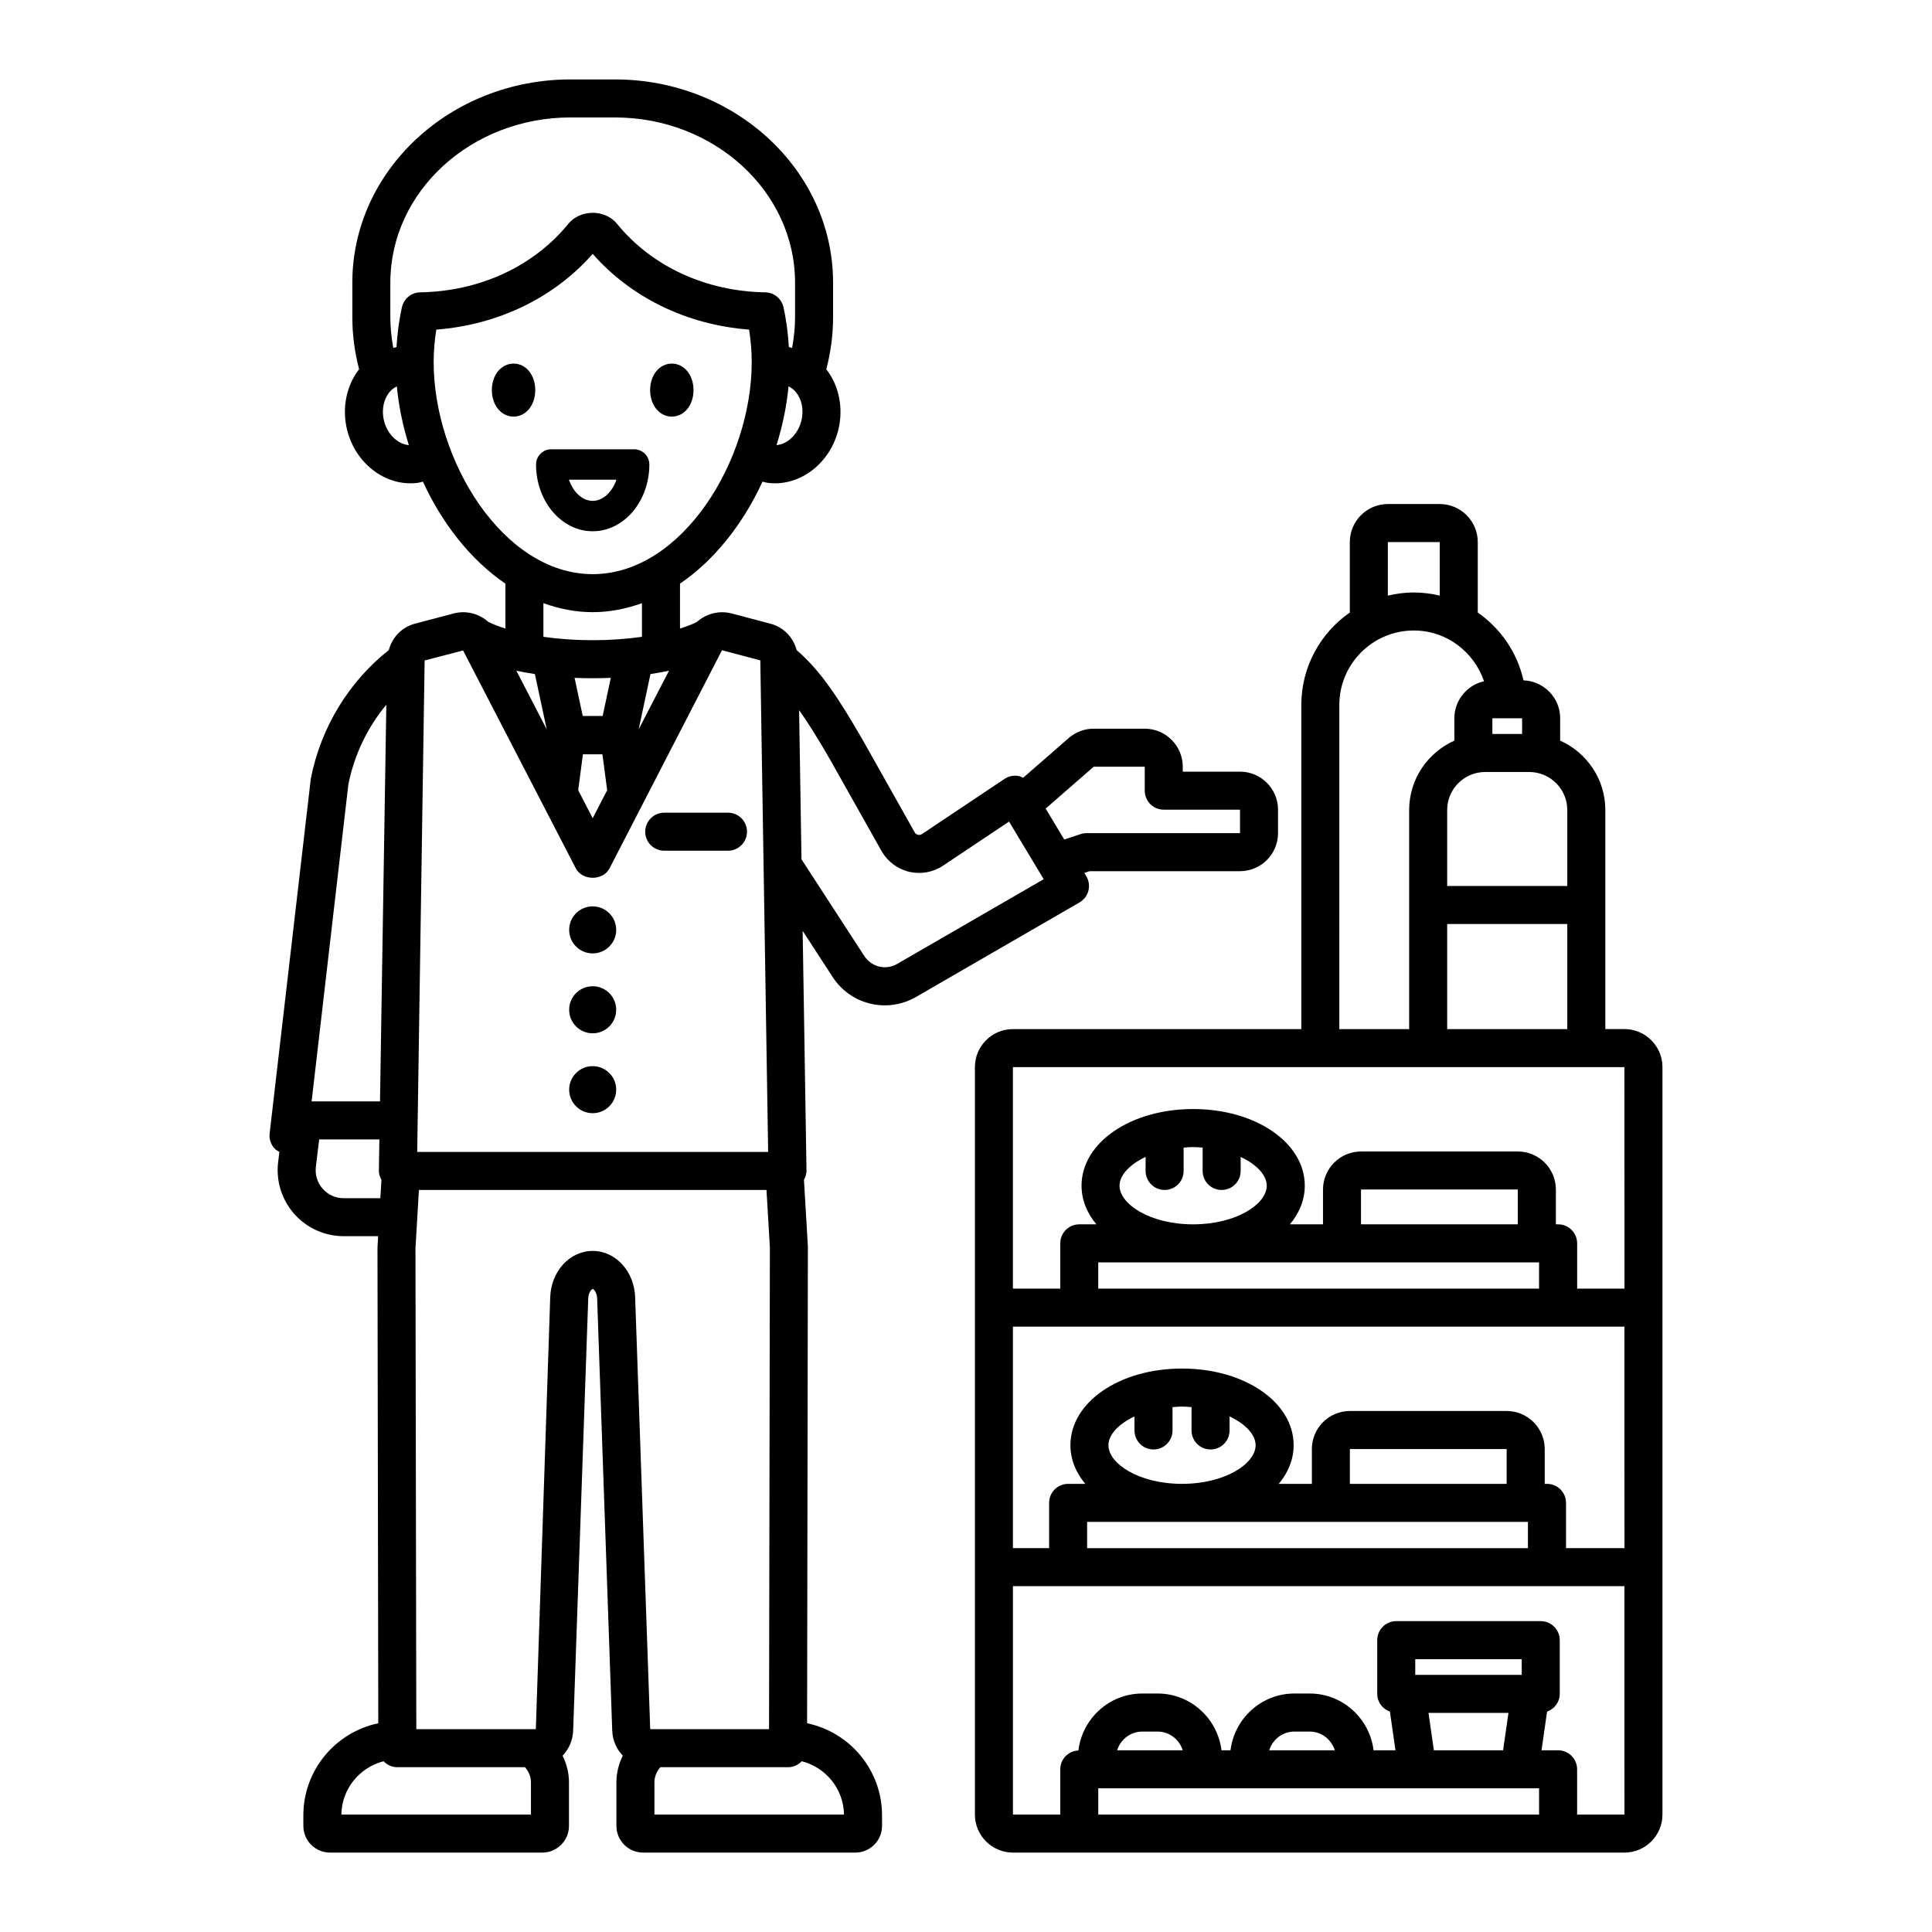 <?xml version="1.0" encoding="UTF-8"?>
<!-- Uploaded to: SVG Repo, www.svgrepo.com, Generator: SVG Repo Mixer Tools -->
<svg fill="#000000" width="800px" height="800px" version="1.1" viewBox="144 144 512 512" xmlns="http://www.w3.org/2000/svg">
 <path d="m285.85 247.38c0 4.004-2.473 7.023-5.75 7.023-3.277 0-5.75-3.019-5.75-7.023s2.473-7.023 5.75-7.023c3.277-0.004 5.75 3.016 5.75 7.023zm36.188 7.023c3.277 0 5.75-3.019 5.75-7.023s-2.473-7.023-5.75-7.023c-3.277 0-5.746 3.019-5.746 7.023s2.469 7.023 5.746 7.023zm-20.969 30.387c-8.277 0-15.012-7.938-15.012-17.695 0-2.227 1.805-4.031 4.031-4.031h21.965c2.227 0 4.031 1.805 4.031 4.031-0.004 9.758-6.738 17.695-15.016 17.695zm6.293-13.664h-12.582c1.125 3.277 3.551 5.606 6.289 5.606 2.738 0 5.168-2.328 6.293-5.606zm57.102 131.49-7.75-11.93 1.016 63.551c0.012 0.867-0.266 1.676-0.672 2.426l1.039 17.648-0.207 126.37c11.324 2.352 19.859 12.402 19.859 24.414v2.789c0 3.898-3.172 7.07-7.074 7.07h-56.246c-3.898 0-7.074-3.172-7.074-7.07v-11.562c0-2.539 0.641-4.914 1.691-7.055-1.652-1.73-2.711-4.055-2.801-6.664l-3.996-114.48c-0.055-1.691-0.969-2.535-1.18-2.535-0.211 0-1.125 0.84-1.18 2.523l-3.996 114.5c-0.09 2.609-1.152 4.934-2.801 6.66 1.047 2.141 1.691 4.516 1.691 7.055v11.562c0 3.898-3.172 7.07-7.074 7.07h-56.246c-3.898 0-7.074-3.172-7.074-7.07v-2.789c0-12.012 8.539-22.059 19.859-24.414l-0.215-126.07 0.176-3.012h-9.125c-5.004 0-9.777-2.144-13.094-5.891-3.32-3.738-4.883-8.734-4.285-13.703l0.328-2.738c-0.484-0.27-0.961-0.559-1.336-0.98-0.957-1.074-1.41-2.504-1.242-3.93l10.91-94.023c2.738-13.844 10.273-25.828 20.66-34.055 0.922-3.391 3.449-6.078 6.938-7l10.27-2.707c3.316-0.883 6.746 0.051 9.18 2.238 0.012 0.004 0.023 0.008 0.031 0.012 1.285 0.641 2.82 1.219 4.492 1.75v-11.902c-9.23-6.289-16.77-15.965-21.863-27.035-0.449 0.102-0.879 0.254-1.34 0.316-0.656 0.086-1.312 0.129-1.961 0.129-8.25 0-15.715-6.742-17.133-15.883-0.789-5.086 0.43-10.227 3.34-14.102 0.059-0.074 0.129-0.133 0.188-0.207-1.133-4.418-1.797-9.004-1.797-13.738v-9.258c0-29.691 25.945-53.848 57.836-53.848h11.73c31.891 0 57.836 24.156 57.836 53.848v9.258c0 4.734-0.664 9.32-1.797 13.738 0.059 0.074 0.133 0.133 0.188 0.207 2.91 3.879 4.125 9.016 3.34 14.102-1.418 9.141-8.887 15.879-17.133 15.883-0.648 0-1.305-0.043-1.961-0.129-0.461-0.059-0.891-0.215-1.34-0.316-5.09 11.066-12.633 20.746-21.863 27.035v11.902c1.66-0.527 3.184-1.102 4.461-1.734 2.41-2.184 5.879-3.144 9.242-2.266l10.266 2.711c3.508 0.926 6.039 3.637 6.945 6.996 6.477 5.562 11.367 13.16 17.68 24.121l13.645 24.254c0.203 0.348 0.566 0.508 0.828 0.57 0.262 0.051 0.656 0.074 1.059-0.195l21.879-14.617c1.145-0.766 2.566-1.039 3.902-0.727 0.367 0.082 0.672 0.293 1.004 0.449l12.102-10.547c1.844-1.602 4.191-2.481 6.621-2.481h13.523c5.555 0 10.078 4.519 10.078 10.078v1.309h15.168c5.555 0 10.078 4.523 10.078 10.078v6.219c0 5.555-4.523 10.078-10.078 10.078h-39.848l-1.406 0.465 0.516 0.859c0.695 1.16 0.895 2.547 0.562 3.856-0.34 1.309-1.191 2.426-2.356 3.102l-43.293 25.031c-7.769 4.488-17.57 2.043-22.32-5.57zm56.645-44.332 4.93 8.195 4.34-1.434c0.508-0.172 1.043-0.254 1.578-0.254h40.66v-6.219h-20.207c-2.785 0-5.039-2.254-5.039-5.039v-6.348h-13.523zm-66.004-110.14c-0.453-0.605-1.168-1.293-2.137-1.758-0.488 5.223-1.586 10.465-3.176 15.574 3.164-0.266 6.133-3.328 6.75-7.305 0.379-2.418-0.148-4.789-1.438-6.512zm-102.76 13.82c-1.59-5.109-2.688-10.352-3.176-15.574-0.969 0.465-1.68 1.152-2.137 1.758-1.289 1.719-1.816 4.094-1.438 6.512 0.613 3.973 3.578 7.047 6.75 7.305zm42.25-58.629c3.18-3.91 9.758-3.918 12.949 0.004 9.18 11.266 23.484 17.875 39.246 18.133 2.328 0.039 4.328 1.668 4.836 3.941 0.809 3.629 1.215 7.117 1.438 10.582 0.293 0.043 0.566 0.141 0.852 0.199 0.473-2.625 0.781-5.297 0.781-8.043v-9.258c0-24.137-21.426-43.77-47.762-43.77h-11.73c-26.336 0-47.762 19.637-47.762 43.77v9.258c0 2.746 0.309 5.418 0.781 8.043 0.285-0.062 0.562-0.156 0.852-0.199 0.219-3.469 0.629-6.953 1.438-10.582 0.508-2.273 2.508-3.902 4.836-3.941 15.758-0.258 30.062-6.867 39.246-18.137zm6.473 92.82c23.734 0 42.145-30.195 42.145-56.176 0-2.844-0.23-5.691-0.699-8.629-16.387-1.258-31.219-8.426-41.445-20.074-10.23 11.648-25.062 18.812-41.445 20.074-0.469 2.934-0.699 5.785-0.699 8.629 0 25.98 18.41 56.176 42.145 56.176zm4.801 27.484c-1.578 0.066-3.176 0.102-4.797 0.102-1.621 0-3.223-0.035-4.801-0.102l2.156 10.094h5.285zm-2.215 20.262h-5.172l-1.254 9.508 3.84 7.422 3.84-7.418zm10.473-31.137v-8.918c-4.152 1.488-8.504 2.383-13.059 2.383-4.555 0-8.906-0.895-13.059-2.383v8.918c4.09 0.574 8.523 0.898 13.059 0.898 4.535 0 8.969-0.324 13.059-0.898zm-28.375 9.871c-1.695-0.254-3.332-0.551-4.906-0.887l8.043 15.539zm27.504 14.645 8.039-15.535c-1.578 0.336-3.211 0.633-4.91 0.887zm-58.691 112h93.004l-2.078-130.28-10.152-2.68-29.797 57.789c-1.73 3.352-7.215 3.344-8.949 0l-29.867-57.727-10.191 2.648zm-27.98-13.406h18.121l1.676-105.11c-4.957 5.953-8.492 13.219-10.066 21.148zm18.215 25.66 0.285-4.859c-0.406-0.75-0.688-1.562-0.676-2.43l0.133-8.289h-15.961l-0.871 7.266c-0.254 2.141 0.391 4.207 1.82 5.816 1.43 1.613 3.402 2.5 5.559 2.5zm39.906 154.79c0-1.547-0.625-2.922-1.574-3.996h-33.832c-1.438 0-2.719-0.617-3.637-1.582-6.352 1.625-11.098 7.305-11.195 14.133h50.238zm31.609-14.074h31.492l0.219-127.66-0.898-15.242-92.113 0.004-0.914 15.547 0.227 127.35h31.672l3.816-114.49c0.23-6.867 5.172-12.254 11.254-12.254 6.074 0 11.016 5.387 11.25 12.262zm40.16 8.496c-0.918 0.965-2.195 1.582-3.637 1.582h-33.832c-0.949 1.074-1.574 2.449-1.574 3.996v8.555h50.238c-0.098-6.828-4.844-12.508-11.195-14.133zm16.484-213.54c1.902 3.055 5.746 4.004 8.781 2.254l38.855-22.465-9.18-15.27-17.484 11.68c-2.609 1.746-5.852 2.348-8.922 1.645-3.062-0.707-5.727-2.668-7.312-5.379l-13.66-24.281c-3.129-5.434-5.75-9.672-8.262-13.191l0.629 39.527zm-36.031-37.836h-16.898c-2.781 0-5.039 2.254-5.039 5.039s2.254 5.039 5.039 5.039h16.898c2.781 0 5.039-2.254 5.039-5.039s-2.254-5.039-5.039-5.039zm-35.859 24.824c-3.441 0-6.234 2.789-6.234 6.234 0 3.441 2.789 6.234 6.234 6.234 3.441 0 6.234-2.789 6.234-6.234 0-3.441-2.793-6.234-6.234-6.234zm0 21.172c-3.441 0-6.234 2.789-6.234 6.234 0 3.441 2.789 6.234 6.234 6.234 3.441 0 6.234-2.789 6.234-6.234 0-3.441-2.793-6.234-6.234-6.234zm0 21.172c-3.441 0-6.234 2.789-6.234 6.234 0 3.441 2.789 6.234 6.234 6.234 3.441 0 6.234-2.789 6.234-6.234 0-3.441-2.793-6.234-6.234-6.234zm283.5 0.262v198.08c0 5.555-4.523 10.078-10.078 10.078l-162.05-0.004c-5.559 0-10.078-4.523-10.078-10.078v-198.08c0-5.555 4.519-10.078 10.078-10.078h76.422v-85.902c0-10.141 5.098-19.102 12.855-24.488v-18.676c0-5.559 4.523-10.078 10.078-10.078h13.75c5.555 0 10.078 4.519 10.078 10.078v18.676c6.043 4.199 10.457 10.566 12.117 17.973 5.387 0.195 9.719 4.606 9.719 10.039v5.934c7.039 3.144 11.969 10.184 11.969 18.375v58.066h5.066c5.555 0.004 10.078 4.527 10.078 10.082zm-45.074-88.293h7.883v-4.16h-7.883zm-1.898 10.078c-5.555 0-10.078 4.516-10.078 10.07v20.137h31.828v-20.137c0-5.555-4.523-10.07-10.078-10.07zm-10.078 40.285v27.852h31.828v-27.852zm-15.727-87.027c2.211-0.523 4.504-0.832 6.875-0.832s4.668 0.309 6.879 0.832v-14.188h-13.75zm-12.855 114.88h18.508v-58.066c0-8.195 4.934-15.234 11.977-18.379v-5.93c0-4.793 3.371-8.797 7.859-9.812-2.641-7.789-9.941-13.449-18.613-13.449-10.879 0-19.73 8.852-19.73 19.73zm52.938 201.2h-116.82v6.957h116.82zm-94.426-10.074c-0.91-2.859-3.523-4.969-6.68-4.969h-4.043c-3.156 0-5.773 2.109-6.68 4.969zm40.305 0c-0.91-2.859-3.523-4.969-6.68-4.969h-4.043c-3.156 0-5.773 2.109-6.68 4.969zm49.52-19.996v-4.152h-28.215v4.152zm-24.703 10.074 1.422 9.918h18.344l1.422-9.918zm51.922-33.578h-162.05v60.531h12.543v-11.996c0-2.703 2.133-4.863 4.805-4.992 1.031-8.477 8.191-15.094 16.941-15.094h4.043c8.734 0 15.887 6.59 16.938 15.047h2.383c1.051-8.453 8.203-15.047 16.938-15.047h4.043c8.734 0 15.887 6.59 16.938 15.047h5.801l-1.473-10.258c-1.949-0.695-3.359-2.512-3.359-4.699v-14.23c0-2.785 2.254-5.039 5.039-5.039h38.293c2.785 0 5.039 2.254 5.039 5.039v14.23c0 2.188-1.41 4.004-3.359 4.699l-1.473 10.258h4.394c2.785 0 5.039 2.254 5.039 5.039v11.996h12.543zm-129.84-41.266v-3.715c-4.289 2.016-6.906 4.894-6.906 7.625 0 4.848 8.012 10.242 19.504 10.242 11.492 0 19.504-5.398 19.504-10.242 0-2.734-2.617-5.609-6.906-7.625v3.715c0 2.785-2.254 5.039-5.039 5.039s-5.039-2.254-5.039-5.039v-6.18c-0.832-0.059-1.645-0.148-2.519-0.148s-1.688 0.086-2.519 0.148v6.18c0 2.785-2.254 5.039-5.039 5.039-2.785 0-5.039-2.254-5.039-5.039zm-12.551 24.234v6.957h116.82v-6.957zm111.18-10.078v-9.23h-41.551v9.23zm31.207-41.668h-162.05v58.699h9.59v-11.996c0-2.785 2.254-5.039 5.039-5.039h4.547c-2.5-2.992-3.941-6.477-3.941-10.242 0-11.391 12.992-20.316 29.578-20.316 16.586 0 29.578 8.926 29.578 20.316 0 3.766-1.441 7.25-3.941 10.242h8.773v-9.23c0-5.555 4.523-10.078 10.078-10.078h41.551c5.555 0 10.078 4.523 10.078 10.078v9.23h0.605c2.785 0 5.039 2.254 5.039 5.039v11.996h15.488zm-126.89-41.258v-3.719c-4.289 2.016-6.906 4.894-6.906 7.625 0 4.848 8.012 10.242 19.504 10.242 11.5 0 19.508-5.398 19.508-10.242 0-2.734-2.617-5.613-6.914-7.629v3.723c0 2.785-2.254 5.039-5.039 5.039-2.785 0-5.039-2.254-5.039-5.039v-6.188c-0.832-0.059-1.645-0.148-2.519-0.148s-1.688 0.086-2.519 0.148v6.184c0 2.785-2.254 5.039-5.039 5.039-2.781 0.004-5.035-2.25-5.035-5.035zm-12.547 24.227v6.957h116.82v-6.957zm111.18-10.078v-9.23h-41.555v9.23zm28.254-41.66h-162.05v58.695h12.543v-11.996c0-2.785 2.254-5.039 5.039-5.039h4.543c-2.5-2.992-3.941-6.477-3.941-10.242 0-11.391 12.992-20.316 29.578-20.316 16.59 0 29.586 8.926 29.586 20.316 0 3.766-1.441 7.25-3.941 10.242h8.77v-9.23c0-5.555 4.523-10.078 10.078-10.078h41.555c5.555 0 10.078 4.523 10.078 10.078v9.23h0.602c2.785 0 5.039 2.254 5.039 5.039v11.996h12.543z"/>
</svg>